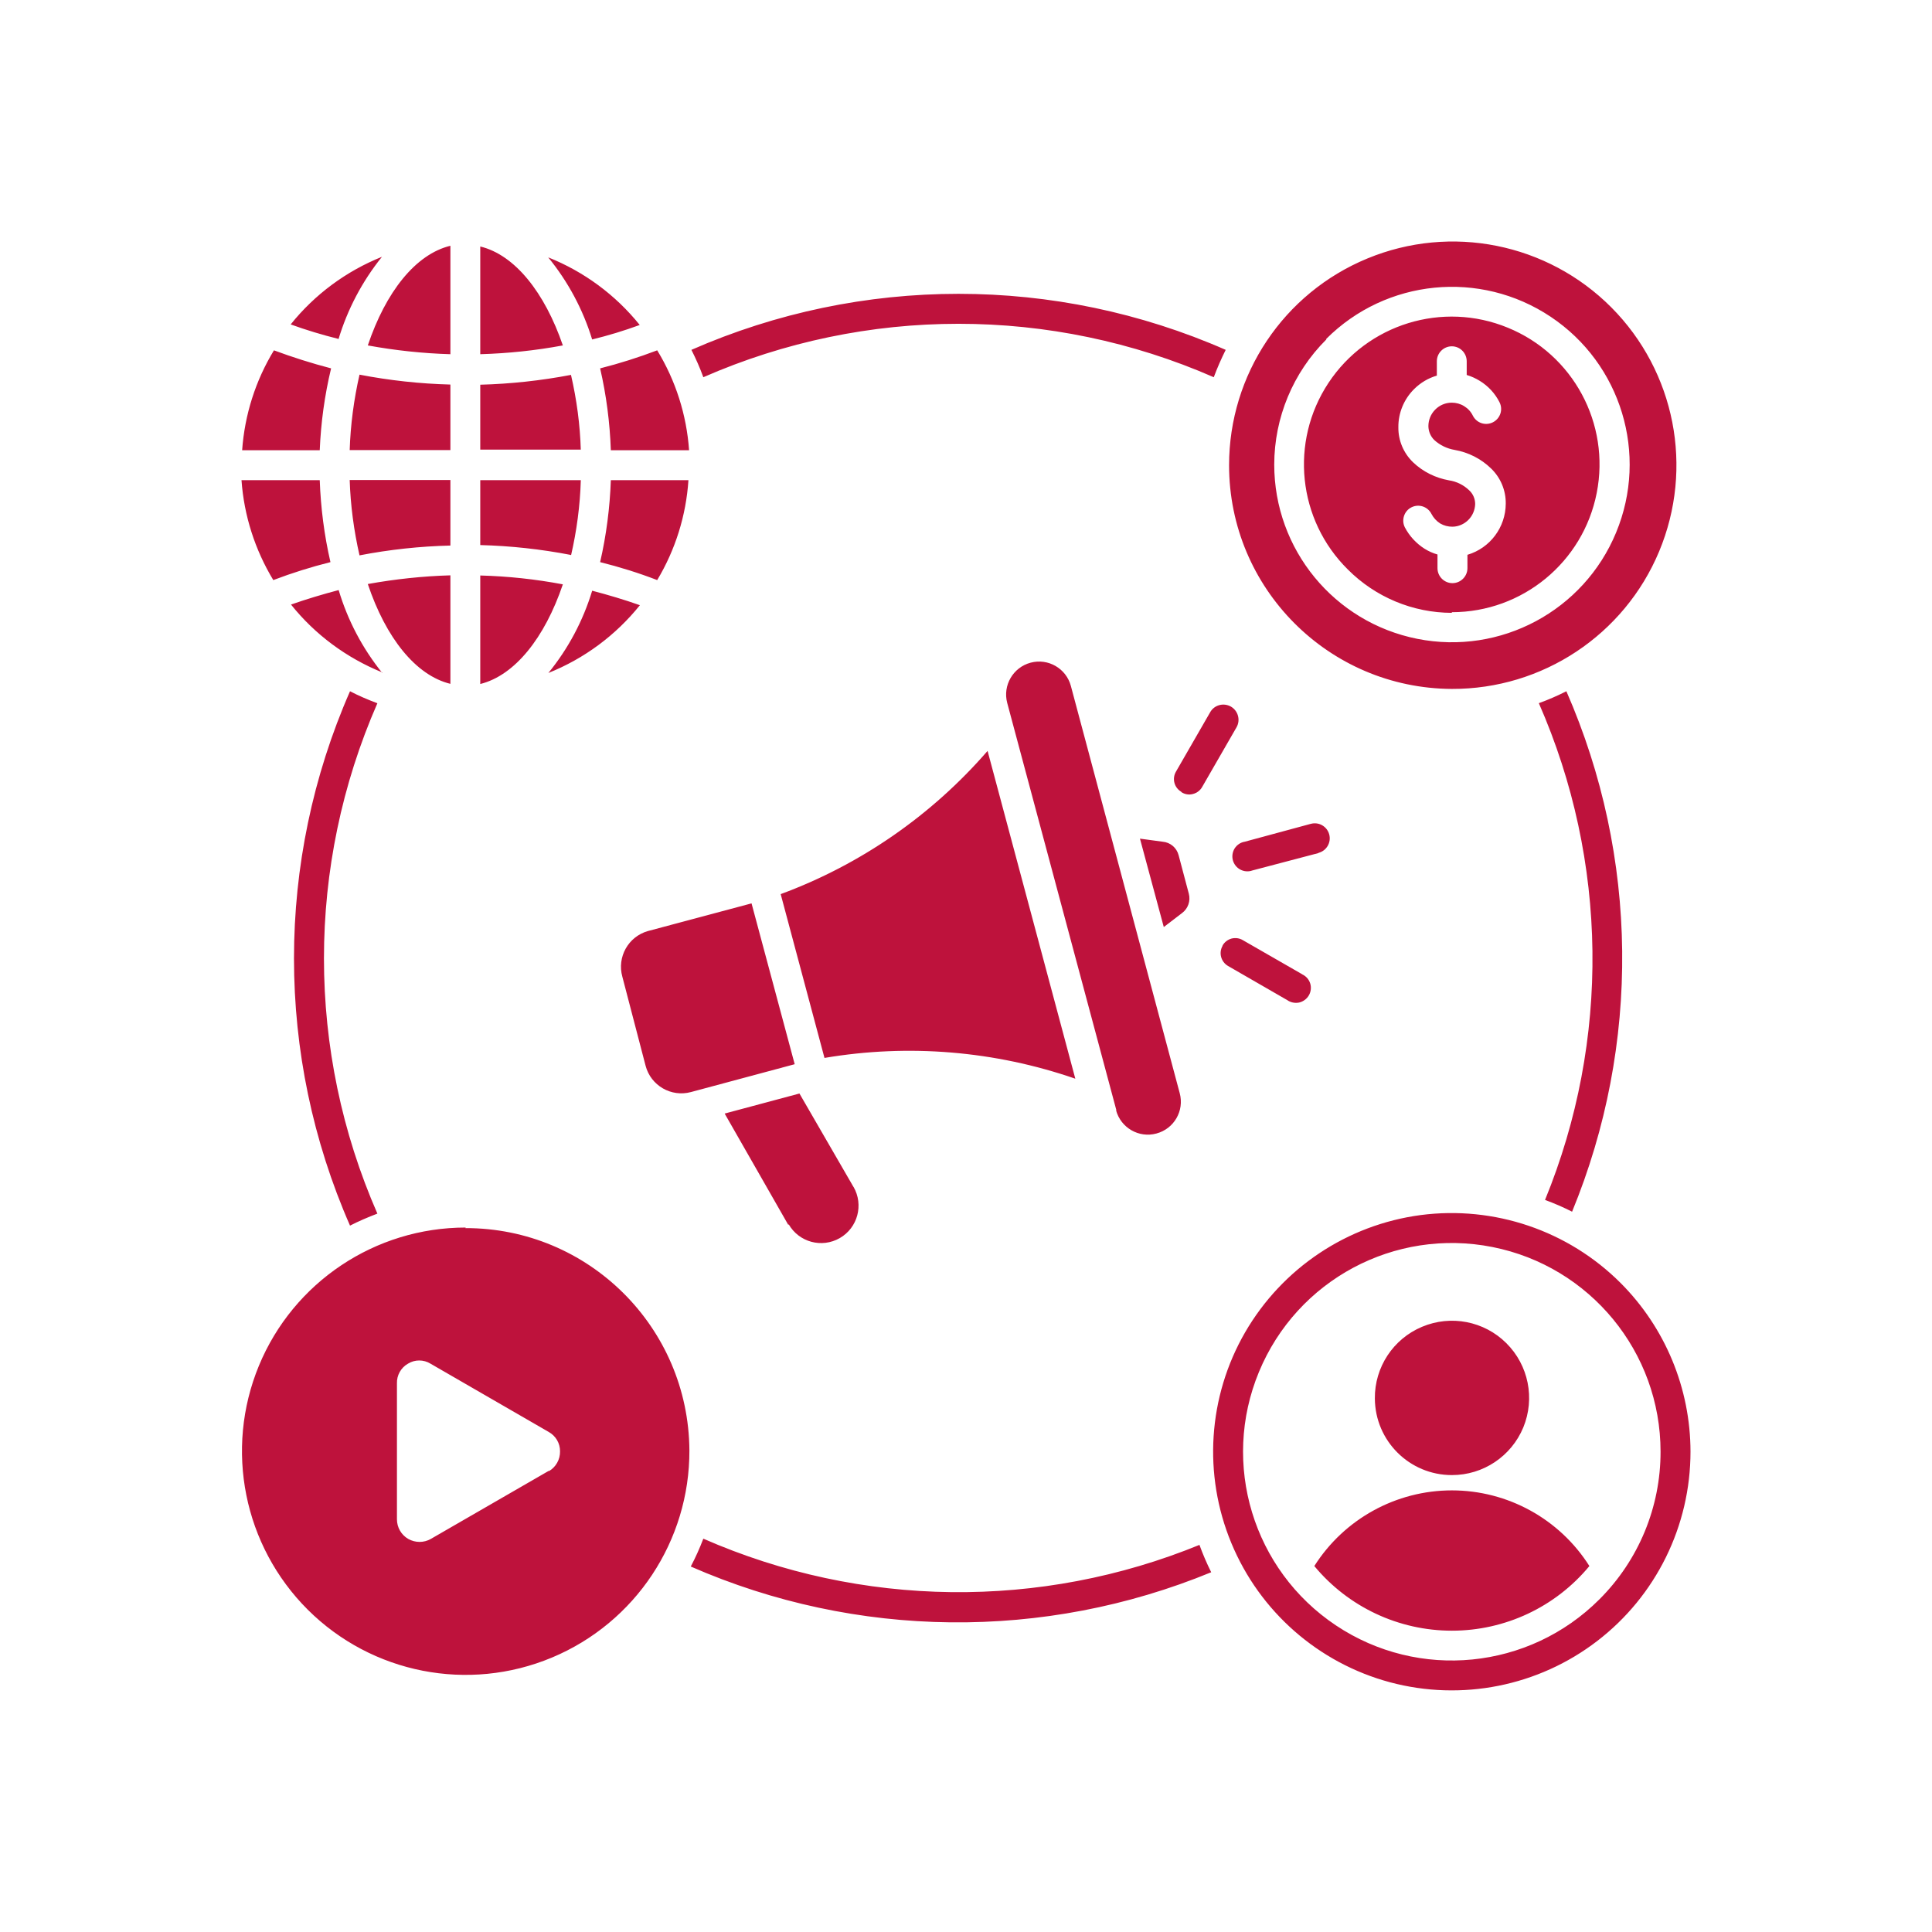 <svg width="24" height="24" viewBox="0 0 24 24" fill="none" xmlns="http://www.w3.org/2000/svg">
<path fill-rule="evenodd" clip-rule="evenodd" d="M18.035 8.558C19.16 8.562 20.177 7.888 20.61 6.851C21.044 5.812 20.81 4.616 20.016 3.818C19.222 3.021 18.026 2.781 16.986 3.211C15.946 3.64 15.268 4.653 15.268 5.779C15.268 7.309 16.505 8.551 18.035 8.558ZM16.475 4.21C17.22 3.465 18.387 3.35 19.263 3.935C20.139 4.519 20.479 5.642 20.076 6.615C19.674 7.588 18.64 8.141 17.607 7.936C16.574 7.731 15.829 6.825 15.829 5.771C15.83 5.188 16.062 4.629 16.476 4.217L16.475 4.21ZM18.035 7.605C18.912 7.605 19.666 6.984 19.835 6.124C20.005 5.263 19.543 4.403 18.731 4.071C17.92 3.737 16.987 4.025 16.503 4.756C16.019 5.488 16.12 6.459 16.744 7.075C17.086 7.418 17.55 7.612 18.035 7.613L18.035 7.605ZM17.566 4.834C17.645 4.755 17.742 4.697 17.849 4.666V4.488C17.849 4.386 17.932 4.302 18.035 4.302C18.138 4.302 18.22 4.386 18.22 4.488V4.658C18.277 4.675 18.332 4.7 18.382 4.731C18.488 4.796 18.573 4.888 18.628 4.998C18.674 5.09 18.636 5.2 18.545 5.246C18.454 5.292 18.344 5.256 18.297 5.165C18.273 5.115 18.235 5.074 18.189 5.046C18.143 5.017 18.089 5.002 18.035 5.002C17.957 5.002 17.883 5.033 17.829 5.088C17.774 5.143 17.744 5.217 17.744 5.294C17.745 5.359 17.771 5.421 17.817 5.466C17.888 5.531 17.976 5.573 18.07 5.589C18.241 5.619 18.399 5.699 18.523 5.82C18.641 5.934 18.707 6.091 18.705 6.256C18.704 6.55 18.511 6.808 18.229 6.892V7.058C18.229 7.16 18.145 7.244 18.043 7.244C17.94 7.244 17.857 7.16 17.857 7.058V6.888C17.8 6.872 17.747 6.848 17.697 6.817C17.593 6.751 17.508 6.659 17.451 6.55C17.406 6.459 17.443 6.347 17.534 6.302C17.625 6.256 17.736 6.293 17.782 6.384C17.807 6.432 17.844 6.473 17.891 6.503C17.937 6.53 17.989 6.543 18.043 6.543C18.117 6.542 18.188 6.511 18.24 6.459C18.293 6.406 18.323 6.335 18.325 6.261C18.325 6.196 18.298 6.134 18.25 6.09C18.181 6.024 18.094 5.981 18 5.967C17.832 5.937 17.677 5.86 17.555 5.744C17.436 5.63 17.369 5.473 17.371 5.308C17.369 5.131 17.44 4.959 17.566 4.834ZM7.356 4.217C7.242 3.845 7.057 3.499 6.81 3.197C7.256 3.375 7.647 3.664 7.947 4.037C7.754 4.108 7.556 4.168 7.356 4.217ZM7.455 4.576C7.696 4.515 7.932 4.44 8.164 4.352C8.394 4.728 8.529 5.154 8.56 5.593H7.588C7.576 5.25 7.532 4.909 7.455 4.576ZM8.164 7.206C7.933 7.117 7.696 7.043 7.455 6.983C7.532 6.649 7.576 6.307 7.588 5.965H8.552C8.523 6.404 8.39 6.829 8.164 7.206ZM7.356 7.338C7.554 7.39 7.751 7.448 7.949 7.518C7.649 7.892 7.257 8.182 6.812 8.36C7.059 8.058 7.243 7.711 7.356 7.339V7.338ZM6.992 4.291C6.654 4.354 6.311 4.39 5.966 4.4V3.062C6.396 3.166 6.767 3.634 6.992 4.291ZM7.215 5.585H5.966V4.779C6.345 4.769 6.721 4.728 7.093 4.657C7.164 4.964 7.206 5.277 7.215 5.593L7.215 5.585ZM7.093 6.894H7.093C6.721 6.822 6.345 6.781 5.966 6.771V5.965H7.215C7.206 6.28 7.164 6.595 7.093 6.902L7.093 6.894ZM5.966 8.489V7.149C6.311 7.158 6.654 7.195 6.992 7.259C6.767 7.923 6.396 8.39 5.966 8.497V8.489ZM4.569 7.255C4.908 7.194 5.251 7.157 5.595 7.147V8.495C5.164 8.39 4.793 7.923 4.569 7.255ZM5.595 6.777C5.216 6.786 4.838 6.827 4.466 6.899C4.396 6.592 4.354 6.278 4.344 5.963H5.595L5.595 6.777ZM5.595 5.591H4.344C4.354 5.276 4.396 4.962 4.466 4.654C4.838 4.726 5.216 4.767 5.595 4.777L5.595 5.591ZM4.569 4.291C4.792 3.627 5.162 3.158 5.595 3.053V4.4C5.251 4.39 4.908 4.353 4.569 4.291ZM4.749 8.353C4.305 8.173 3.914 7.884 3.615 7.51C3.812 7.441 4.01 7.382 4.207 7.33C4.319 7.706 4.503 8.055 4.749 8.36V8.353ZM3.395 7.206C3.167 6.829 3.031 6.404 3 5.965H3.972C3.984 6.307 4.028 6.649 4.105 6.983C3.864 7.043 3.627 7.118 3.395 7.206ZM3.973 5.593H3.008C3.039 5.154 3.174 4.728 3.403 4.352C3.635 4.438 3.872 4.513 4.113 4.576C4.033 4.909 3.986 5.25 3.972 5.593H3.973ZM4.204 4.21H4.204C4.003 4.16 3.804 4.1 3.611 4.03C3.91 3.657 4.301 3.368 4.745 3.19C4.5 3.494 4.316 3.843 4.204 4.217L4.204 4.21ZM5.786 15.249H5.785C4.66 15.249 3.645 15.927 3.216 16.966C2.787 18.006 3.027 19.202 3.824 19.997C4.621 20.79 5.818 21.025 6.856 20.591C7.894 20.157 8.568 19.141 8.564 18.016C8.553 16.486 7.31 15.253 5.781 15.256L5.786 15.249ZM6.821 18.269L5.352 19.117H5.352C5.265 19.167 5.158 19.166 5.071 19.117C4.984 19.066 4.931 18.974 4.931 18.873V17.185C4.928 17.084 4.98 16.99 5.068 16.94C5.153 16.887 5.262 16.887 5.348 16.94L6.816 17.788C6.904 17.837 6.958 17.929 6.957 18.029C6.959 18.131 6.905 18.226 6.816 18.277L6.821 18.269ZM20.132 15.938C19.48 15.286 18.562 14.975 17.648 15.094C16.735 15.215 15.929 15.753 15.467 16.551C15.006 17.349 14.943 18.317 15.296 19.168C15.649 20.02 16.378 20.659 17.268 20.898C18.158 21.136 19.109 20.947 19.84 20.386C20.572 19.825 21 18.955 21 18.033C20.999 17.247 20.687 16.494 20.132 15.938L20.132 15.938ZM19.869 19.867C18.995 20.742 17.624 20.878 16.595 20.191C15.566 19.504 15.166 18.185 15.639 17.043C16.112 15.899 17.326 15.25 18.54 15.491C19.753 15.732 20.628 16.796 20.628 18.033C20.629 18.721 20.356 19.381 19.869 19.867ZM17.079 17.373C17.075 16.984 17.307 16.632 17.665 16.482C18.023 16.331 18.437 16.411 18.712 16.685C18.988 16.959 19.071 17.372 18.923 17.732C18.774 18.091 18.424 18.325 18.035 18.324C17.509 18.324 17.082 17.899 17.079 17.373ZM19.744 19.454C19.323 19.963 18.697 20.257 18.036 20.257C17.375 20.257 16.749 19.963 16.327 19.454C16.698 18.869 17.343 18.514 18.036 18.514C18.729 18.514 19.374 18.869 19.744 19.454ZM15.187 11.746C15.211 11.703 15.252 11.672 15.299 11.659C15.347 11.647 15.398 11.654 15.439 11.679L16.177 12.103V12.104C16.224 12.126 16.26 12.166 16.276 12.217C16.291 12.266 16.285 12.32 16.259 12.365C16.232 12.411 16.188 12.442 16.138 12.454C16.087 12.464 16.034 12.454 15.991 12.424L15.254 11.999C15.168 11.948 15.137 11.838 15.187 11.75V11.746ZM14.675 9.836C14.587 9.786 14.557 9.674 14.608 9.586L15.033 8.848C15.083 8.758 15.198 8.726 15.29 8.777C15.38 8.829 15.412 8.944 15.361 9.034L14.936 9.772C14.912 9.817 14.87 9.85 14.82 9.863C14.771 9.877 14.718 9.868 14.675 9.84L14.675 9.836ZM16.375 10.598L15.558 10.813C15.51 10.831 15.455 10.827 15.409 10.803C15.363 10.779 15.329 10.737 15.315 10.686C15.302 10.636 15.31 10.582 15.338 10.538C15.367 10.494 15.412 10.464 15.463 10.456L16.283 10.234H16.284C16.383 10.207 16.485 10.266 16.512 10.365C16.539 10.465 16.48 10.567 16.381 10.594L16.375 10.598ZM13.868 13.792L12.512 8.732C12.454 8.514 12.585 8.29 12.803 8.232C13.021 8.174 13.245 8.304 13.303 8.522L14.655 13.58C14.714 13.799 14.584 14.023 14.365 14.081C14.147 14.14 13.923 14.01 13.864 13.792L13.868 13.792ZM10.242 13.142L9.698 11.107C10.69 10.741 11.574 10.128 12.268 9.328L13.358 13.4C12.357 13.054 11.286 12.965 10.242 13.142ZM14.683 11.343L14.457 11.516L14.161 10.418L14.443 10.456C14.538 10.464 14.617 10.531 14.641 10.623L14.768 11.102C14.792 11.192 14.758 11.288 14.683 11.343ZM7.731 12.133C7.663 11.889 7.804 11.636 8.048 11.566L9.336 11.222L9.872 13.22L8.583 13.566C8.338 13.632 8.085 13.486 8.02 13.24L7.731 12.133ZM9.793 15.217L9.002 13.833L9.931 13.584L10.602 14.744H10.603C10.731 14.967 10.655 15.252 10.432 15.38C10.209 15.508 9.925 15.432 9.797 15.208L9.793 15.217ZM8.737 4.686C8.695 4.57 8.645 4.457 8.589 4.346C10.704 3.418 13.111 3.418 15.226 4.346C15.171 4.457 15.121 4.57 15.078 4.686C13.057 3.801 10.758 3.801 8.737 4.686ZM4.688 8.736C3.803 10.757 3.803 13.055 4.688 15.076C4.572 15.12 4.458 15.169 4.348 15.225C3.42 13.109 3.42 10.703 4.348 8.587C4.458 8.644 4.572 8.693 4.688 8.736ZM14.9 19.191V19.191C14.942 19.307 14.991 19.421 15.046 19.531C12.971 20.385 10.637 20.36 8.581 19.46C8.64 19.348 8.692 19.232 8.737 19.114C10.7 19.974 12.926 20 14.908 19.188L14.9 19.191ZM19.193 14.906C20.005 12.924 19.977 10.697 19.116 8.735C19.233 8.693 19.347 8.643 19.458 8.587C20.358 10.644 20.383 12.977 19.529 15.052C19.42 14.997 19.308 14.948 19.193 14.906Z" fill="#BE123C"/>
</svg>
